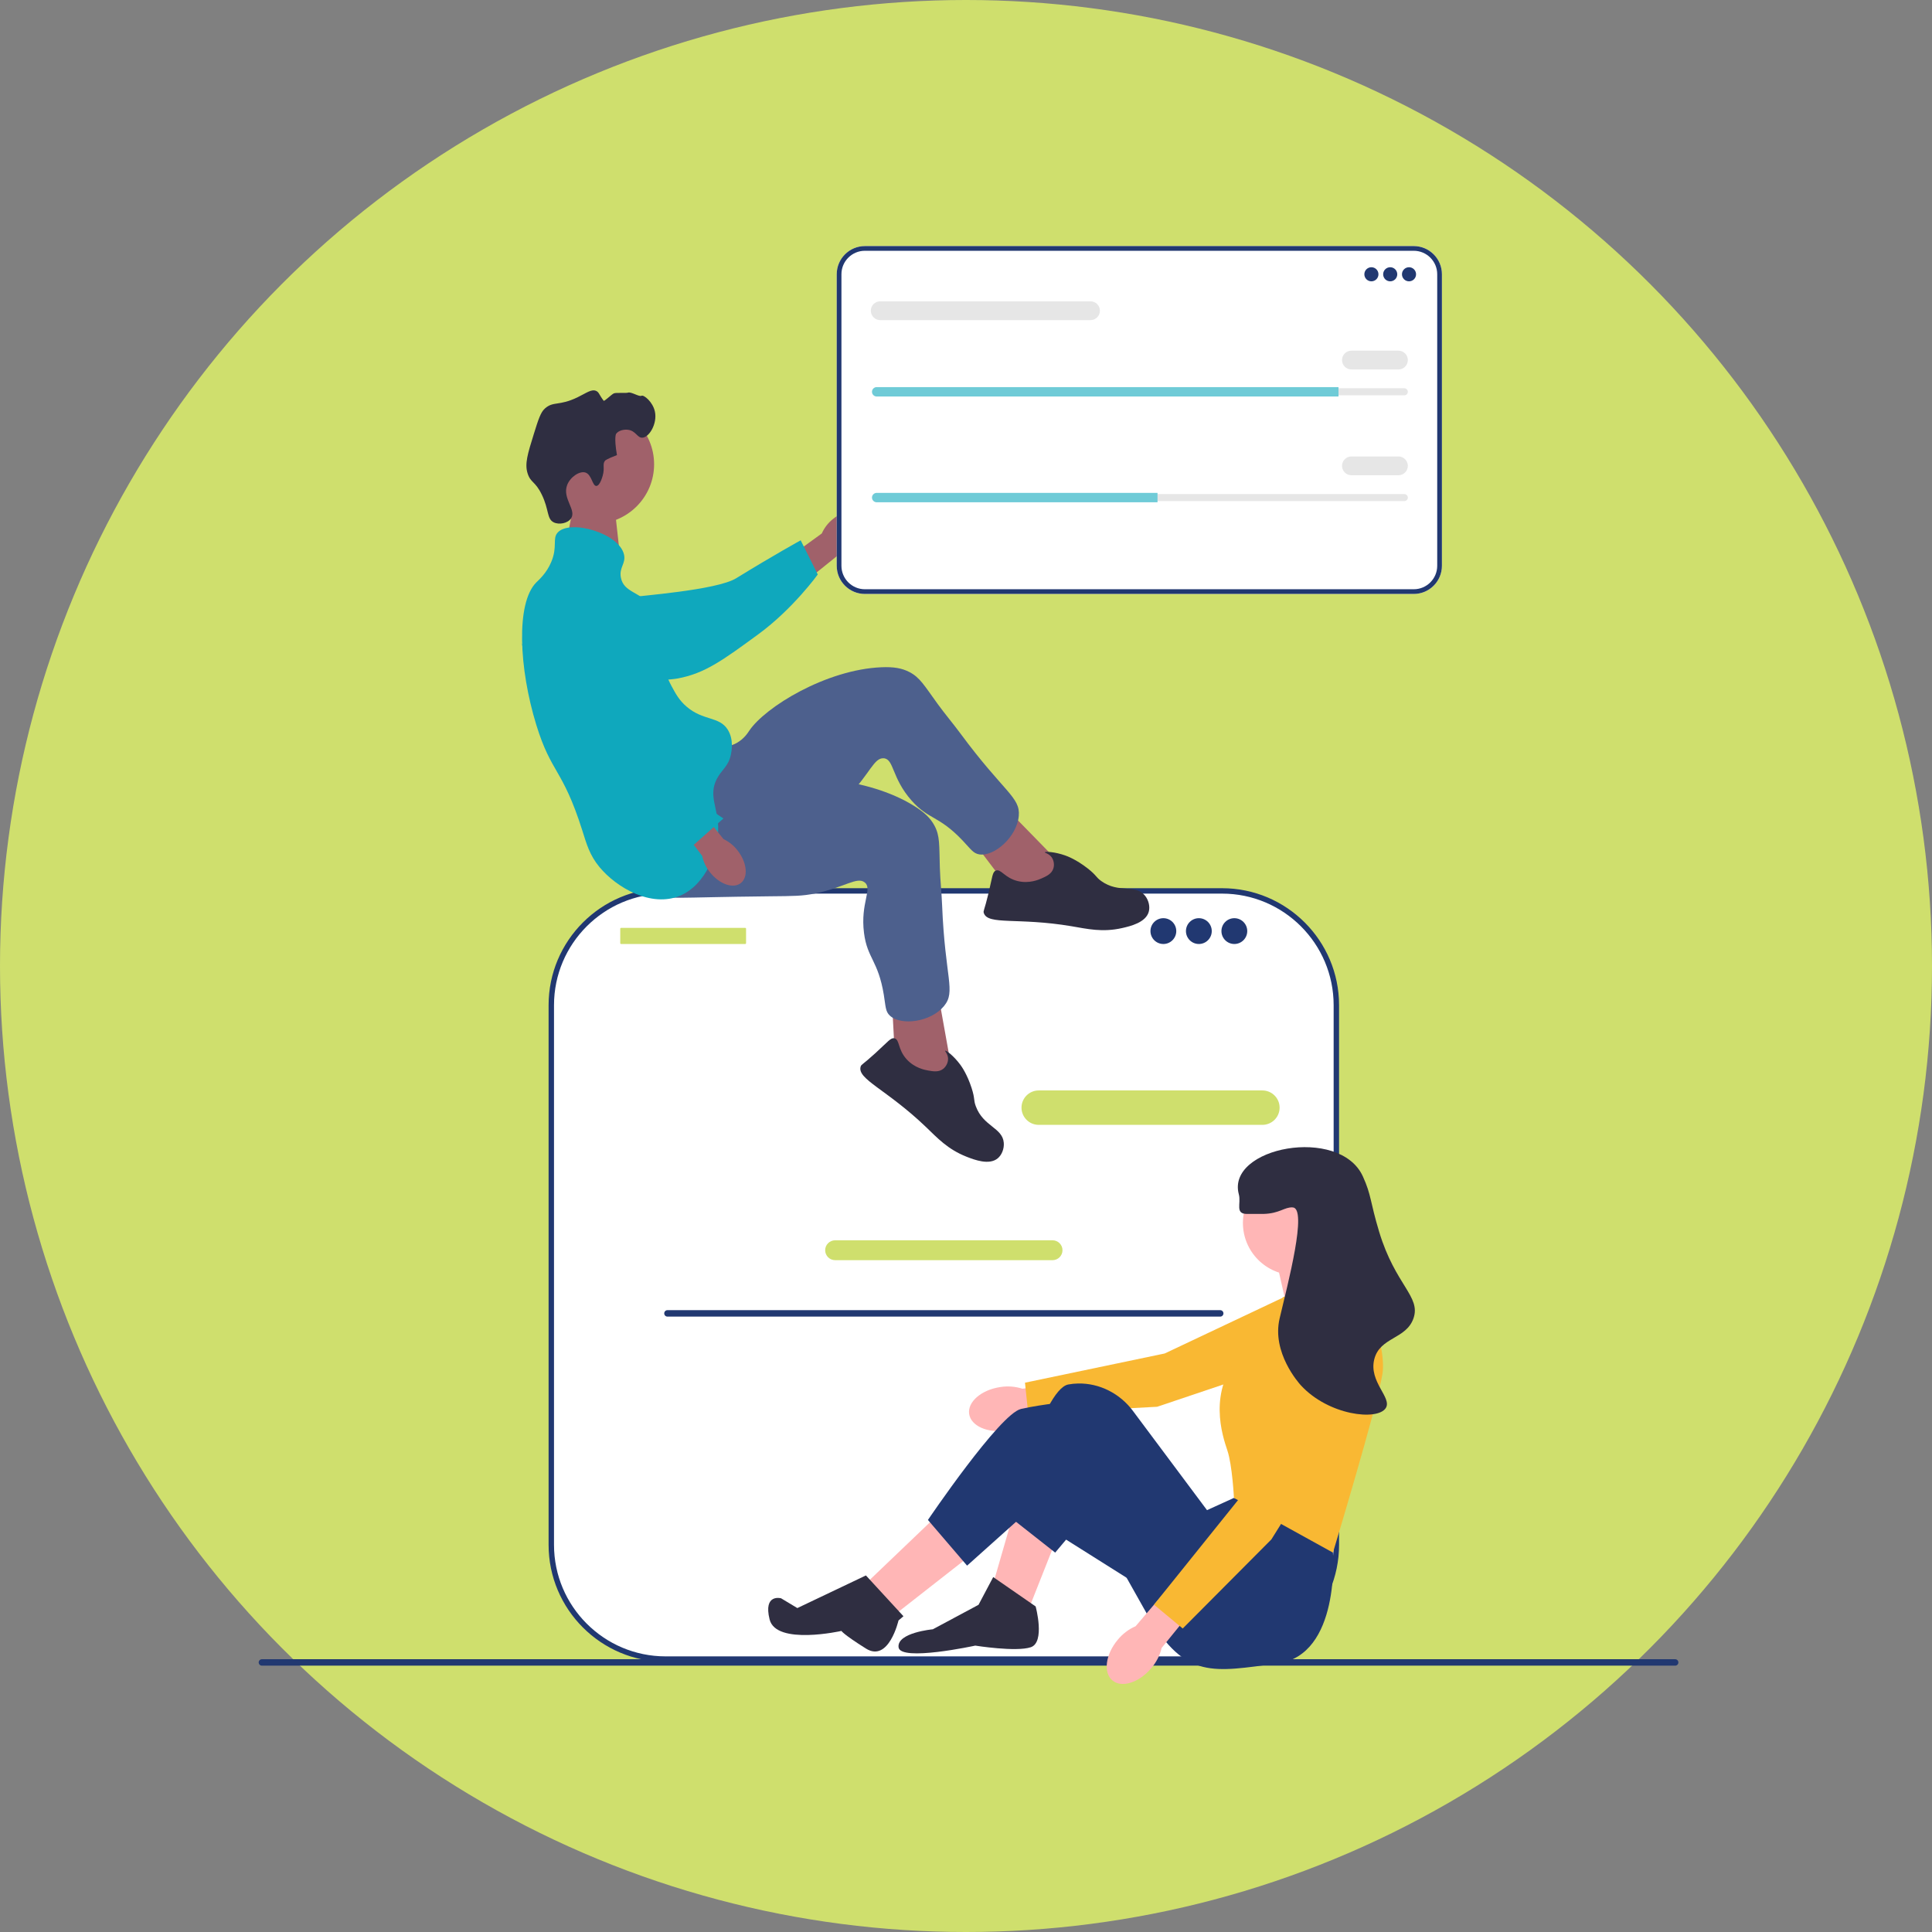<svg width="251" height="251" viewBox="0 0 251 251" fill="none" xmlns="http://www.w3.org/2000/svg">
<rect x="0" y="0" width="251" height="251" fill="#808080" stroke="none"/>
<circle cx="125.5" cy="125.5" r="125.5" fill="#CFDF6D"/>
<g clip-path="url(#clip0_15381_129741)">
<path d="M74.977 63.166L73.57 70.549L80.581 72.525L79.71 64.644L74.977 63.166Z" fill="#A0616A"/>
<path d="M33.609 215.98C33.609 216.212 33.796 216.398 34.028 216.398H217.632C217.864 216.398 218.05 216.212 218.05 215.98C218.05 215.748 217.864 215.562 217.632 215.562H34.028C33.796 215.562 33.609 215.748 33.609 215.98Z" fill="#213871"/>
<path d="M158.771 115.744H86.47C78.272 115.744 71.625 122.391 71.625 130.589V200.697C71.625 208.896 78.272 215.543 86.47 215.543H158.771C166.969 215.543 173.616 208.896 173.616 200.697V130.589C173.616 122.391 166.969 115.744 158.771 115.744V115.744Z" fill="white"/>
<path d="M158.77 215.894H86.469C78.09 215.894 71.272 209.077 71.272 200.697V130.59C71.272 122.21 78.09 115.393 86.469 115.393H158.77C167.149 115.393 173.967 122.21 173.967 130.59V200.697C173.967 209.077 167.149 215.894 158.77 215.894H158.77ZM86.469 116.096C78.477 116.096 71.975 122.598 71.975 130.59V200.697C71.975 208.689 78.477 215.191 86.469 215.191H158.77C166.762 215.191 173.263 208.689 173.263 200.697V130.59C173.263 122.598 166.762 116.096 158.77 116.096H86.469V116.096Z" fill="#213871"/>
<path d="M164.007 146.138H134.946C133.714 146.138 132.711 145.136 132.711 143.903C132.711 142.67 133.714 141.667 134.946 141.667H164.007C165.24 141.667 166.243 142.67 166.243 143.903C166.243 145.136 165.24 146.138 164.007 146.138H164.007Z" fill="#CFDF6D"/>
<path d="M136.744 163.718H108.496C107.784 163.718 107.204 163.138 107.204 162.426C107.204 161.714 107.784 161.135 108.496 161.135H136.744C137.456 161.135 138.036 161.714 138.036 162.426C138.036 163.138 137.456 163.718 136.744 163.718V163.718Z" fill="#CFDF6D"/>
<path d="M96.818 120.545H80.69C80.63 120.545 80.581 120.594 80.581 120.654V122.532C80.581 122.592 80.63 122.641 80.69 122.641H96.818C96.878 122.641 96.927 122.592 96.927 122.532V120.654C96.927 120.594 96.878 120.545 96.818 120.545Z" fill="#CFDF6D"/>
<path d="M151.141 122.641C152.067 122.641 152.818 121.89 152.818 120.964C152.818 120.039 152.067 119.288 151.141 119.288C150.215 119.288 149.465 120.039 149.465 120.964C149.465 121.89 150.215 122.641 151.141 122.641Z" fill="#213871"/>
<path d="M155.752 122.641C156.678 122.641 157.428 121.89 157.428 120.964C157.428 120.039 156.678 119.288 155.752 119.288C154.826 119.288 154.075 120.039 154.075 120.964C154.075 121.89 154.826 122.641 155.752 122.641Z" fill="#213871"/>
<path d="M160.362 122.641C161.288 122.641 162.039 121.89 162.039 120.964C162.039 120.039 161.288 119.288 160.362 119.288C159.436 119.288 158.686 120.039 158.686 120.964C158.686 121.89 159.436 122.641 160.362 122.641Z" fill="#213871"/>
<path d="M86.294 170.632C86.294 170.864 86.48 171.05 86.712 171.05H158.528C158.76 171.05 158.946 170.864 158.946 170.632C158.946 170.4 158.76 170.213 158.528 170.213H86.712C86.48 170.213 86.294 170.4 86.294 170.632Z" fill="#213871"/>
<path d="M108.196 67.446C109.725 66.183 111.616 65.947 112.42 66.92C113.224 67.894 112.636 69.706 111.107 70.97C110.503 71.483 109.784 71.844 109.012 72.022L102.467 77.293L100.059 74.169L106.767 69.305C107.088 68.58 107.578 67.942 108.196 67.446H108.196Z" fill="#A0616A"/>
<path d="M70.364 79.338C70.36 79.105 70.362 77.072 71.868 75.787C73.597 74.311 76.037 74.908 76.893 75.118C78.87 75.602 79.032 76.45 80.888 77.321C84.362 78.951 80.01 78.117 82.076 77.594C82.792 77.413 93.084 76.7 95.646 75.123C100.628 72.056 104.023 70.196 104.023 70.196L106.242 74.635C106.242 74.635 103.033 79.097 98.517 82.403C93.884 85.794 91.567 87.489 88.047 88.144C87.743 88.201 80.287 89.474 74.282 84.987C72.912 83.964 70.403 82.089 70.364 79.338V79.338V79.338Z" fill="#0FA8BD"/>
<path d="M77.248 68.05C81.518 68.05 84.979 64.588 84.979 60.319C84.979 56.049 81.518 52.587 77.248 52.587C72.978 52.587 69.517 56.049 69.517 60.319C69.517 64.588 72.978 68.05 77.248 68.05Z" fill="#A0616A"/>
<path d="M137.797 112.26L129.835 104.11L125.725 108.397L131.657 116.212L137.541 116.885L137.797 112.26Z" fill="#A0616A"/>
<path d="M92.332 96.977C92.798 97.015 94.278 97.312 95.692 96.534C96.658 96.002 97.153 95.213 97.32 94.962C99.395 91.846 107.357 86.987 114.504 86.688C116.122 86.62 117.187 86.808 118.155 87.313C119.528 88.028 120.076 89.053 121.819 91.455C122.771 92.768 123.826 94.006 124.79 95.311C130.437 102.952 132.577 103.552 132.358 106.002C132.116 108.72 129.184 111.298 127.236 111.001C126.438 110.879 126.129 110.324 125.063 109.201C121.938 105.908 120.645 106.516 118.419 103.994C115.821 101.049 116.161 98.607 114.806 98.513C113.549 98.425 113.015 100.508 110.331 103.275C109.103 104.542 108.229 105.123 105.565 106.971C95.191 114.168 95.025 114.673 92.932 115.247C92.016 115.498 85.514 117.281 83.198 114.444C79.574 110.006 88.136 96.628 92.332 96.977L92.332 96.977Z" fill="#4D608D"/>
<path d="M135.362 114.102C135.947 113.839 136.632 113.531 136.852 112.824C137.001 112.346 136.915 111.756 136.607 111.348C136.252 110.878 135.726 110.816 135.747 110.733C135.779 110.606 137.024 110.656 138.39 111.139C138.647 111.23 139.815 111.656 141.3 112.816C142.49 113.745 142.33 113.931 143.077 114.467C145.367 116.111 147.516 114.815 148.755 116.358C149.234 116.953 149.438 117.798 149.236 118.481C148.832 119.853 146.866 120.325 145.792 120.569C143.204 121.156 141.245 120.677 139.2 120.332C132.244 119.16 128.336 120.228 127.813 118.616C127.714 118.311 127.875 118.337 128.411 116.099C128.94 113.89 128.923 113.283 129.374 113.107C130.052 112.84 130.508 114.052 132.217 114.466C133.732 114.833 134.982 114.272 135.362 114.102L135.362 114.102Z" fill="#2F2E41"/>
<path d="M123.64 138.922L121.629 127.707L115.82 128.947L116.341 138.744L120.831 142.605L123.64 138.922Z" fill="#A0616A"/>
<path d="M94.603 100.746C94.967 101.04 96.025 102.116 97.632 102.266C98.729 102.369 99.582 101.994 99.862 101.88C103.328 100.467 112.645 100.917 118.726 104.683C120.103 105.536 120.879 106.289 121.397 107.25C122.131 108.613 122.009 109.769 122.102 112.735C122.153 114.357 122.331 115.973 122.396 117.594C122.777 127.088 124.212 128.786 122.655 130.69C120.928 132.803 117.054 133.29 115.609 131.95C115.018 131.401 115.074 130.769 114.822 129.241C114.085 124.761 112.674 124.538 112.249 121.201C111.752 117.306 113.405 115.476 112.336 114.637C111.345 113.859 109.734 115.282 105.959 116.065C104.232 116.423 103.183 116.413 99.941 116.446C87.315 116.576 86.894 116.902 84.839 116.201C83.94 115.894 77.56 113.718 77.237 110.071C76.73 104.363 91.327 98.101 94.603 100.746L94.603 100.746V100.746Z" fill="#4D608D"/>
<path d="M120.592 139.079C121.225 139.191 121.964 139.321 122.543 138.859C122.935 138.547 123.195 138.011 123.169 137.501C123.139 136.912 122.739 136.565 122.803 136.508C122.901 136.421 123.903 137.161 124.762 138.328C124.924 138.548 125.65 139.557 126.228 141.35C126.691 142.787 126.454 142.851 126.771 143.714C127.743 146.361 130.249 146.495 130.408 148.467C130.47 149.228 130.164 150.042 129.614 150.494C128.509 151.402 126.617 150.689 125.591 150.287C123.12 149.32 121.768 147.824 120.269 146.39C115.172 141.514 111.339 140.203 111.811 138.576C111.9 138.268 112.019 138.38 113.719 136.829C115.398 135.298 115.724 134.787 116.196 134.893C116.907 135.054 116.604 136.312 117.786 137.615C118.833 138.77 120.183 139.007 120.592 139.079H120.592Z" fill="#2F2E41"/>
<path d="M78.302 61.797C78.603 60.72 78.225 60.328 78.611 59.844C78.611 59.844 78.766 59.65 80.152 59.125C79.743 56.752 80.049 56.351 80.049 56.351C80.402 55.888 81.109 55.776 81.59 55.837C82.608 55.965 82.788 56.885 83.44 56.864C84.34 56.836 85.419 55.035 85.084 53.474C84.811 52.2 83.632 51.255 83.337 51.419C83.044 51.581 81.99 50.864 81.59 51.008C81.317 51.106 80.032 50.975 79.741 51.11C79.423 51.258 78.511 52.177 78.424 52.062C77.819 51.257 77.832 50.976 77.48 50.802C76.858 50.495 76.181 51.063 75.014 51.624C72.613 52.779 71.91 52.09 70.801 53.063C70.241 53.554 69.941 54.493 69.363 56.351C68.555 58.949 68.15 60.248 68.541 61.488C68.939 62.753 69.525 62.478 70.39 64.263C71.353 66.249 71.022 67.404 71.932 67.859C72.635 68.211 73.765 67.987 74.192 67.345C74.923 66.247 73.034 64.761 73.678 63.03C74.074 61.967 75.294 61.161 76.042 61.386C76.888 61.639 76.95 63.156 77.48 63.132C77.934 63.112 78.25 61.984 78.302 61.797L78.302 61.797L78.302 61.797Z" fill="#2F2E41"/>
<path d="M72.445 69.195C74.027 67.421 80.472 69.257 81.076 72.072C81.325 73.229 80.407 73.718 80.665 75.051C81.044 77.001 83.186 76.868 84.775 78.853C87.033 81.671 84.707 84.426 87.242 89.128C87.783 90.133 88.24 90.98 89.194 91.8C91.384 93.681 93.422 93.036 94.537 94.78C95.371 96.084 95.028 97.691 94.948 98.068C94.619 99.612 93.727 99.988 93.098 101.253C92.053 103.358 93.237 104.903 93.304 107.418C93.388 110.565 91.716 114.926 88.372 116.358C84.615 117.965 80.084 115.303 77.891 112.659C76.583 111.081 76.203 109.626 75.631 107.829C73.073 99.801 71.627 100.527 69.671 94.163C67.435 86.888 66.995 78.365 69.671 75.668C70.026 75.311 71.002 74.484 71.623 72.996C72.46 70.994 71.737 69.989 72.445 69.195H72.445V69.195Z" fill="#0FA8BD"/>
<path d="M95.822 110.489C97.049 112.047 97.239 113.943 96.247 114.724C95.255 115.504 93.457 114.873 92.23 113.314C91.731 112.698 91.387 111.971 91.227 111.195L86.113 104.526L88.756 102.511L93.998 109.015C94.715 109.354 95.34 109.859 95.822 110.489H95.822H95.822Z" fill="#A0616A"/>
<path d="M77.094 75.955C77.322 75.904 79.313 75.492 80.878 76.703C82.676 78.094 82.589 80.605 82.558 81.486C82.488 83.52 81.691 83.852 81.216 85.847C80.329 89.58 82.019 93.049 82.952 94.966C83.275 95.629 84.314 97.659 86.38 99.845C90.399 104.097 93.984 106.334 93.984 106.334L90.132 109.759C90.132 109.759 83.996 107.888 79.838 104.141C75.573 100.298 69.015 86.698 67.655 83.386C67.538 83.1 69.197 87.738 72.364 80.944C73.086 79.394 74.409 76.555 77.094 75.955H77.094Z" fill="#0FA8BD"/>
<path d="M129.912 180.208C127.463 180.583 125.672 182.151 125.911 183.709C126.15 185.267 128.329 186.226 130.778 185.85C131.758 185.713 132.692 185.344 133.5 184.772L143.854 183.051L143.163 178.958L132.833 180.42C131.89 180.117 130.888 180.044 129.912 180.208H129.912Z" fill="#FFB6B6"/>
<path d="M174.53 167.45L170.515 175.97L150.332 182.764L133.583 183.658L133.164 179.635L151.315 175.84L169.94 167.038L174.53 167.45Z" fill="#F9B833"/>
<path d="M137.304 199.799L133.7 208.916L129.035 205.736L131.792 196.194L137.304 199.799Z" fill="#FFB6B6"/>
<path d="M122.25 196.406L112.709 205.524L116.526 209.552L126.279 201.919L122.25 196.406Z" fill="#FFB6B6"/>
<path d="M176.318 166.722L176.212 165.98L173.774 161.209L165.717 163.329L167.201 169.902L176.318 166.722Z" fill="#FFB6B6"/>
<path d="M172.926 198.527L173.173 201.711C173.173 201.711 174.198 215.065 165.929 216.125C157.659 217.186 154.055 218.246 149.178 209.976L141.545 196.406L137.086 201.711L131.155 197.043C131.155 197.043 135.396 180.504 138.788 179.868C139.212 179.788 139.637 179.749 140.054 179.74C142.863 179.681 145.51 181.055 147.19 183.306L156.811 196.194L160.31 194.604L172.926 198.527V198.527Z" fill="#213871"/>
<path d="M127.127 208.492L129.035 204.888L134.548 208.704C134.548 208.704 135.82 213.369 133.912 214.005C132.004 214.641 126.703 213.793 126.703 213.793C126.703 213.793 116.95 215.913 116.737 214.005C116.525 212.097 121.19 211.673 121.19 211.673L127.127 208.492L127.127 208.492H127.127Z" fill="#2F2E41"/>
<path d="M147.906 205.948L133.17 196.663L125.642 203.404L120.554 197.467C120.554 197.467 129.883 183.685 132.64 183.048C135.396 182.412 139.849 181.988 139.849 181.988L153.419 194.498L147.906 205.948V205.948Z" fill="#213871"/>
<path d="M112.497 204.676L117.374 209.976L116.731 210.526C116.731 210.526 115.466 216.037 112.497 214.173C109.529 212.309 109.317 211.885 109.317 211.885C109.317 211.885 100.836 213.793 99.987 210.4C99.139 207.008 101.472 207.644 101.472 207.644L103.589 208.916L112.497 204.676L112.497 204.676Z" fill="#2F2E41"/>
<path d="M168.261 165.662C172.008 165.662 175.046 162.624 175.046 158.877C175.046 155.129 172.008 152.092 168.261 152.092C164.513 152.092 161.476 155.129 161.476 158.877C161.476 162.624 164.513 165.662 168.261 165.662Z" fill="#FFB6B6"/>
<path d="M166.671 168.524L176.425 165.556C176.425 165.556 180.241 174.461 179.605 178.49C178.969 182.518 173.174 201.711 173.174 201.711L160.31 194.604C160.31 194.604 160.098 190.363 159.462 188.455C158.826 186.547 156.812 180.716 161.264 175.839C165.717 170.962 166.671 168.524 166.671 168.524L166.671 168.524Z" fill="#F9B833"/>
<path d="M145.205 213.047C143.618 214.948 143.312 217.309 144.523 218.319C145.733 219.329 148.001 218.606 149.588 216.703C150.233 215.952 150.688 215.057 150.916 214.094L157.54 205.952L154.313 203.34L147.536 211.273C146.628 211.67 145.829 212.278 145.205 213.047L145.205 213.047Z" fill="#FFB6B6"/>
<path d="M174.153 172.802L176.458 181.934L165.175 199.995L153.656 211.572L149.923 208.474L161.54 194.02L170.345 175.397L174.153 172.802Z" fill="#F9B833"/>
<path d="M162.006 157.711C163.746 157.706 163.845 157.718 164.126 157.711C166.284 157.654 166.849 156.805 167.943 156.862C169.895 156.966 167.318 166.755 166.247 171.281C165.195 175.719 168.748 179.696 169.003 179.974C172.609 183.895 178.942 184.612 180.029 182.942C180.908 181.591 177.791 179.536 178.544 176.581C179.281 173.694 182.682 174.001 183.633 171.281C184.629 168.432 181.283 166.995 179.18 160.043C177.973 156.051 178.187 155.307 177.06 152.834C174.049 146.224 159.289 149.038 160.946 155.166C161.266 156.352 160.413 157.714 162.006 157.711V157.711Z" fill="#2F2E41"/>
<path d="M183.673 77.164H112.363C110.347 77.164 108.706 75.523 108.706 73.506V35.627C108.706 33.611 110.347 31.97 112.363 31.97H183.673C185.689 31.97 187.33 33.611 187.33 35.627V73.506C187.33 75.523 185.689 77.164 183.673 77.164Z" fill="white"/>
<path d="M183.673 77.164H112.363C110.347 77.164 108.706 75.523 108.706 73.506V35.627C108.706 33.611 110.347 31.97 112.363 31.97H183.673C185.689 31.97 187.33 33.611 187.33 35.627V73.506C187.33 75.523 185.689 77.164 183.673 77.164ZM112.363 32.581C110.683 32.581 109.317 33.947 109.317 35.627V73.506C109.317 75.186 110.683 76.553 112.363 76.553H183.673C185.353 76.553 186.719 75.186 186.719 73.506V35.627C186.719 33.947 185.353 32.581 183.673 32.581H112.363Z" fill="#213871"/>
<path d="M178.169 36.55C178.675 36.55 179.085 36.14 179.085 35.634C179.085 35.128 178.675 34.718 178.169 34.718C177.663 34.718 177.253 35.128 177.253 35.634C177.253 36.14 177.663 36.55 178.169 36.55Z" fill="#213871"/>
<path d="M180.612 36.55C181.118 36.55 181.528 36.14 181.528 35.634C181.528 35.128 181.118 34.718 180.612 34.718C180.106 34.718 179.696 35.128 179.696 35.634C179.696 36.14 180.106 36.55 180.612 36.55Z" fill="#213871"/>
<path d="M183.055 36.55C183.561 36.55 183.971 36.14 183.971 35.634C183.971 35.128 183.561 34.718 183.055 34.718C182.549 34.718 182.139 35.128 182.139 35.634C182.139 36.14 182.549 36.55 183.055 36.55Z" fill="#213871"/>
<path d="M113.897 50.444C113.645 50.444 113.439 50.65 113.439 50.902C113.439 51.025 113.487 51.139 113.573 51.223C113.66 51.313 113.774 51.36 113.897 51.36H182.444C182.697 51.36 182.902 51.155 182.902 50.902C182.902 50.779 182.855 50.665 182.769 50.581C182.681 50.492 182.567 50.444 182.444 50.444H113.897Z" fill="#E6E6E6"/>
<path d="M173.894 50.291V51.513H113.897C113.729 51.513 113.576 51.446 113.466 51.333C113.353 51.223 113.286 51.07 113.286 50.902C113.286 50.566 113.561 50.291 113.897 50.291H173.894Z" fill="#6FCBD7"/>
<path d="M181.68 48.001H175.573C174.9 48.001 174.352 47.453 174.352 46.78C174.352 46.106 174.9 45.558 175.573 45.558H181.68C182.354 45.558 182.902 46.106 182.902 46.78C182.902 47.453 182.354 48.001 181.68 48.001Z" fill="#E6E6E6"/>
<path d="M141.678 41.589H114.355C113.682 41.589 113.134 41.041 113.134 40.367C113.134 39.694 113.682 39.146 114.355 39.146H141.678C142.351 39.146 142.899 39.694 142.899 40.367C142.899 41.041 142.351 41.589 141.678 41.589Z" fill="#E6E6E6"/>
<path d="M113.897 64.186C113.645 64.186 113.439 64.391 113.439 64.644C113.439 64.767 113.487 64.881 113.573 64.965C113.66 65.054 113.774 65.102 113.897 65.102H182.444C182.697 65.102 182.902 64.896 182.902 64.644C182.902 64.521 182.855 64.407 182.769 64.323C182.681 64.233 182.567 64.186 182.444 64.186H113.897Z" fill="#E6E6E6"/>
<path d="M150.38 64.033V65.254H113.897C113.729 65.254 113.576 65.187 113.466 65.074C113.353 64.964 113.286 64.812 113.286 64.644C113.286 64.308 113.561 64.033 113.897 64.033H150.38Z" fill="#6FCBD7"/>
<path d="M181.68 61.743H175.573C174.9 61.743 174.352 61.195 174.352 60.521C174.352 59.848 174.9 59.3 175.573 59.3H181.68C182.354 59.3 182.902 59.848 182.902 60.521C182.902 61.195 182.354 61.743 181.68 61.743Z" fill="#E6E6E6"/>
</g>
<defs>
<clipPath id="clip0_15381_129741">
<rect width="184.441" height="186.806" fill="white" transform="translate(33.609 31.97)"/>
</clipPath>
</defs>
</svg>
